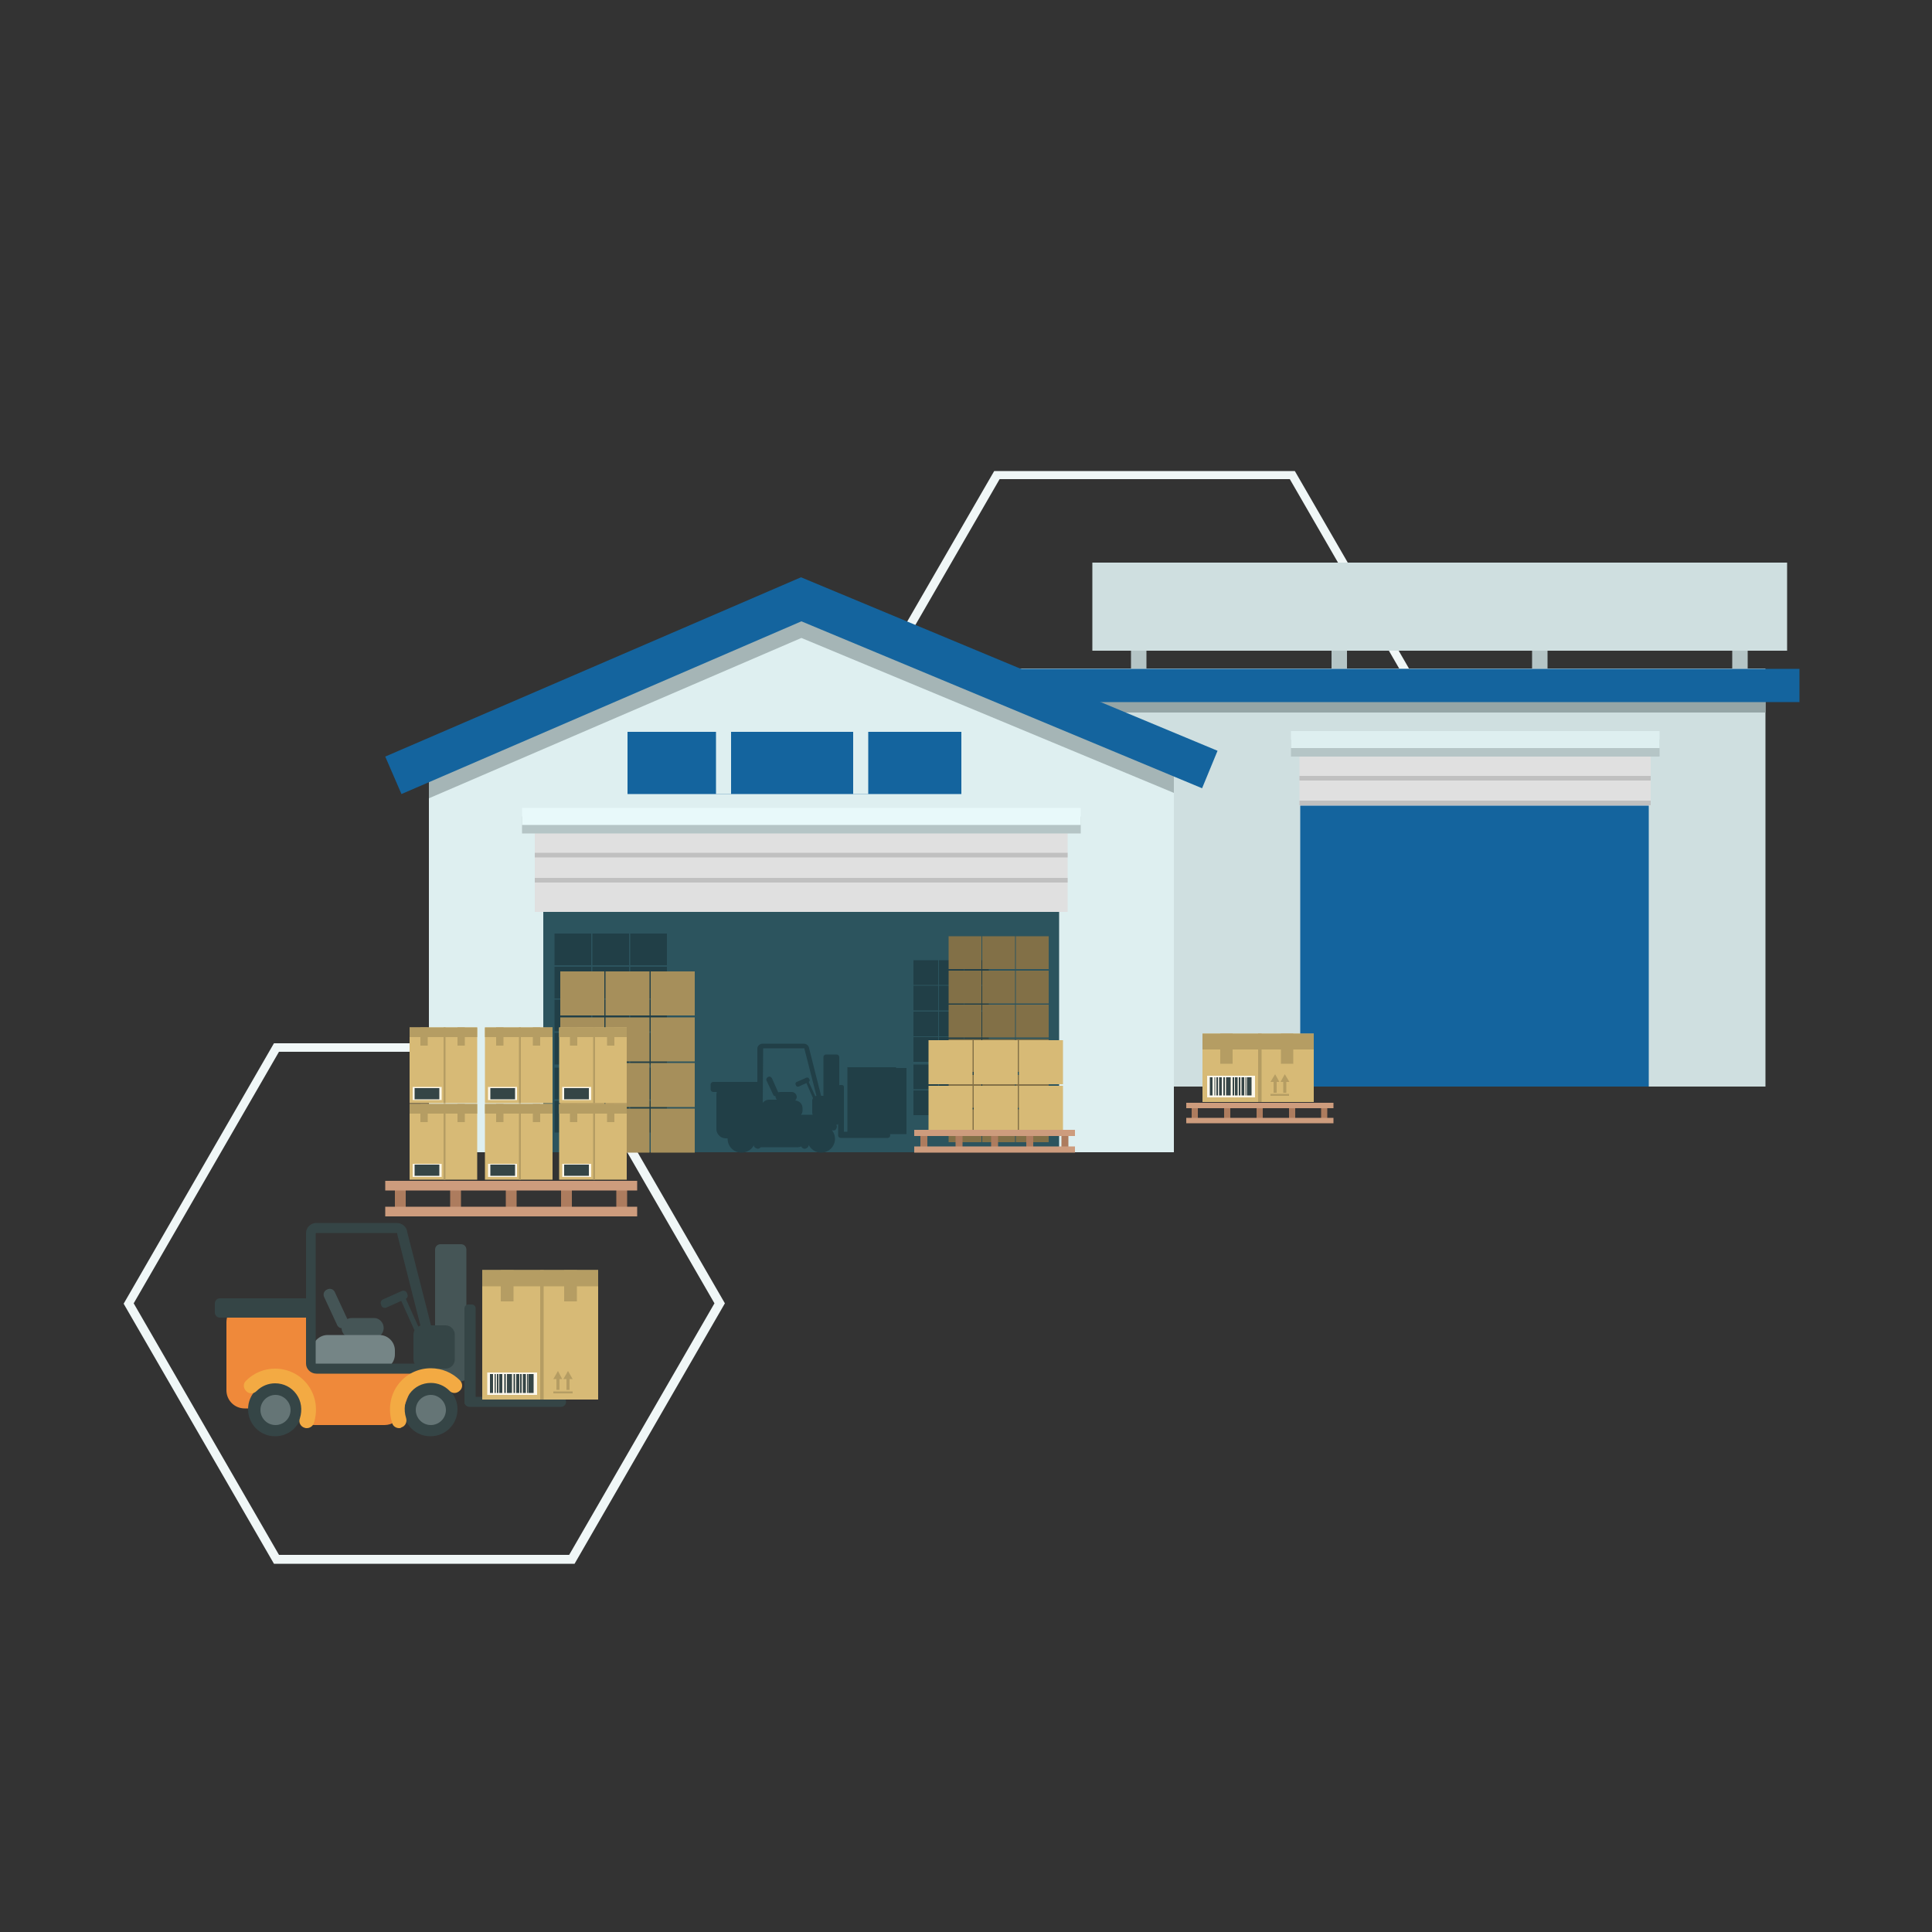 <svg xmlns="http://www.w3.org/2000/svg" xml:space="preserve" id="图层_1" x="0" y="0" version="1.1" viewBox="0 0 500 500"><rect x="0" y="0" width="500" height="500" fill="#333333" stroke="none"/><style>.st0{fill:#f0f7f7}.st1{fill:#cfdfe0}.st2{fill:#95a5a6}.st3{fill:#14649e}.st4{fill:#deeff0}.st5{fill:#a5b5b6}.st6{fill:#2c545e}.st7{fill:#e0e0e0}.st8{fill:silver}.st9{fill:#b5c5c6}.st10{fill:#e8f9fa}.st11{fill:#213f47}.st12{fill:#ad7c5e}.st13{fill:#cd9c7d}.st14{fill:#d7ba76}.st15{fill:#fcf7ea}.st16{fill:#354546}.st17{fill:#b59d63}.st18{fill:#827047}.st19{fill:#a68f5b}.st20{fill:#455556}.st21{fill:#ef893a}.st22{fill:#657576}.st23{fill:#758586}.st24{fill:#f3aa43}</style><path d="M148.7 404.7H70.9L32 337.4 70.9 270h77.8l38.9 67.3-38.9 67.4zm-76.5-2.3h75.1l37.6-65.1-37.6-65.1H72.2l-37.6 65.1 37.6 65.1zm262.9-145.9h-77.8l-38.9-67.3 38.9-67.3h77.8l38.9 67.3-38.9 67.3zm-76.4-2.3h75.1l37.6-65.1-37.6-65.1h-75.1l-37.6 65.1 37.6 65.1z" class="st0"/><path d="M248.8 173h208.1v108.2H248.8z" class="st1"/><path d="M253.7 173.8h203.2v10.6H253.7z" class="st2"/><path d="M262.5 173.1h203.2v8.6H262.5z" class="st3"/><path d="M303.8 196v102.2H111V196l96.4-39.7z" class="st4"/><path d="M303.8 196v9.2l-96.4-40.1-96.4 41.5V196l96.4-39.7z" class="st5"/><path d="M140.6 213.5h133.5v84.7H140.6z" class="st6"/><path d="M336.5 207.8h90.2v73.4h-90.2z" class="st3"/><path d="M138.4 213.5h137.9V236H138.4z" class="st7"/><path d="M138.4 227.2h137.9v1.2H138.4zm0-6.5h137.9v1.2H138.4z" class="st8"/><path d="M135.1 211.3h144.6v4.4H135.1z" class="st9"/><path d="M135.1 209.1h144.6v4.4H135.1z" class="st10"/><path d="M336.3 193.6h90.9v14.9h-90.9z" class="st7"/><path d="M336.3 207.2h90.9v1.2h-90.9zm0-6.4h90.9v1.2h-90.9z" class="st8"/><path d="M334.1 191.4h95.4v4.4h-95.4z" class="st9"/><path d="M334.1 189.2h95.4v4.4h-95.4z" class="st4"/><path d="M236.4 261.8h6.4v6.4h-6.4zm6.6 0h6.4v6.4H243zm6.5 0h6.4v6.4h-6.4zm-13.1 6.6h6.4v6.4h-6.4zm6.6 0h6.4v6.4H243zm6.5 0h6.4v6.4h-6.4zm-13.1-19.9h6.4v6.4h-6.4zm6.6 0h6.4v6.4H243zm6.5 0h6.4v6.4h-6.4zm-13.1 6.6h6.4v6.4h-6.4zm6.6 0h6.4v6.4H243zm6.5 0h6.4v6.4h-6.4zm-13.1 20.4h6.4v6.4h-6.4zm6.6 0h6.4v6.4H243zm6.5 0h6.4v6.4h-6.4zm-13.1 6.7h6.4v6.4h-6.4zm6.6 0h6.4v6.4H243zm6.5 0h6.4v6.4h-6.4zm-106-23.5h9.5v8.2h-9.5zm9.8 0h9.5v8.2h-9.5zm9.8 0h9.5v8.2h-9.5zm-19.6 8.6h9.5v8.2h-9.5zm9.8 0h9.5v8.2h-9.5zm9.8 0h9.5v8.2h-9.5zm-19.6-25.7h9.5v8.2h-9.5zm9.8 0h9.5v8.2h-9.5zm9.8 0h9.5v8.2h-9.5zm-19.6 8.6h9.5v8.2h-9.5zm9.8 0h9.5v8.2h-9.5zm9.8 0h9.5v8.2h-9.5zm-19.6 26.1h9.5v8.2h-9.5zm9.8 0h9.5v8.2h-9.5zm9.8 0h9.5v8.2h-9.5zm-19.6 8.6h9.5v8.2h-9.5zm9.8 0h9.5v8.2h-9.5zm9.8 0h9.5v8.2h-9.5z" class="st11"/><path d="M162.4 189.4h86.4v16.1h-86.4z" class="st3"/><path d="M185.3 184.5h3.9v21h-3.9zm35.5 0h3.9v21h-3.9z" class="st4"/><path d="M102.2 306.8h2.8v6.7h-2.8zm14.3 0h2.8v6.7h-2.8zm14.4 0h2.8v6.7h-2.8zm14.3 0h2.8v6.7h-2.8zm14.3 0h2.8v6.7h-2.8z" class="st12"/><path d="M99.7 305.6h65.2v2.5H99.7zm0 6.7h65.2v2.5H99.7z" class="st13"/><path d="M308.4 286.1h1.6v3.9h-1.6zm8.4 0h1.6v3.9h-1.6zm8.4 0h1.6v3.9h-1.6zm8.4 0h1.6v3.9h-1.6zm8.3 0h1.6v3.9h-1.6z" class="st12"/><path d="M307 285.4h38.1v1.4H307zm0 3.9h38.1v1.4H307z" class="st13"/><path d="m103.9 205.5-4.2-9.7 107.6-46.4 107.8 44.9-4 9.7-103.7-43.2z" class="st3"/><path d="M396.5 165.7h4v7.3h-4zm-103.8 0h4v7.3h-4zm51.9 0h4v7.3h-4zm103.7 0h4v7.3h-4z" class="st9"/><path d="M282.7 145.6h179.8v22.8H282.7z" class="st1"/><path d="M311.2 267.5H340v17.7h-28.8z" class="st14"/><path d="M312.4 278.4h12.4v5.6h-12.4z" class="st15"/><path d="M313.1 278.8h.7v4.7h-.7zm1.2 0h.2v4.7h-.2zm8 0h.2v4.7h-.2zm-6.8 0h.7v4.7h-.7zm1.1 0h.4v4.7h-.4zm-1.8 0h.4v4.7h-.4zm2.5 0h1.2v4.7h-1.2zm4 0h.7v4.7h-.7zm-1.7 0h.7v4.7h-.7zm-.6 0h.4v4.7h-.4zm1.6 0h.4v4.7h-.4zm2.1 0h1.2v4.7h-1.2z" class="st16"/><path d="M325.6 267.5h.9v17.7h-.9z" class="st17"/><path d="M311.2 267.5H340v4.1h-28.8zm18.4 12.2h.8v3.1h-.8z" class="st17"/><path d="m328.8 280 1.2-2 1.1 2zm3.3-.3h.8v3.1h-.8z" class="st17"/><path d="m331.4 280 1.1-2 1.2 2zm-2.6 3.1h4.8v.5h-4.8zm-13-15.6h3.2v7.8h-3.2zm15.7 0h3.2v7.8h-3.2z" class="st17"/><path d="M231.9 276.2h-12.6v16.7h-.9v-11.6c0-.3-.2-.5-.5-.5h-.5c-.1 0-.1 0-.2.1v-7.3c0-.4-.3-.7-.7-.7h-2.7c-.4 0-.7.3-.7.7v10h-.6l-3.1-12.3c-.1-.7-.7-1.2-1.4-1.2h-10.6c-.8 0-1.4.6-1.4 1.3v8.6h-11.4c-.4 0-.7.3-.7.7v1.2c0 .4.3.7.7.7h.9c0 .2-.1.4-.1.6v9c0 1.3 1.1 2.4 2.4 2.4h.5v.1c0 2 1.6 3.6 3.6 3.6 1.4 0 2.6-.8 3.2-1.9 0 .4.3.7.7.8.1 0 .2.1.3.1.3 0 .6-.2.8-.4h9.5c.4 0 .7-.1 1-.2.1.4.5.6.9.6.1 0 .2 0 .3-.1.4-.1.7-.5.7-.9.6 1.2 1.8 2 3.2 2 2 0 3.6-1.6 3.6-3.6 0-.8-.3-1.6-.8-2.2.3.1.8.1 1-.2.3-.3.4-.9.1-1.2h.1c.2 0 .3-.1.4-.2v3c0 .1.1.3.2.4.1.1.3.2.5.2h12.1c.4 0 .7-.3.7-.7 0-.1 0-.2-.1-.3h4.3v-17.1h-2.7zm-34.4-4.9h10.7v.2l3.1 12.1c-.1 0-.2.1-.3.1l-1.7-3.7c.2-.1.3-.4.2-.6l-.1-.2c-.1-.3-.4-.4-.7-.3l-2.5 1.1c-.3.1-.4.4-.3.7l.1.2c.1.3.4.4.7.3l2-.9 1.7 3.9c-.1.2-.2.4-.2.6v3.2c0 .2.1.4.1.5h-3c.3-.3.4-.8.4-1.2v-.5c0-1.1-.8-1.9-1.9-2 .2-.2.4-.6.4-.9 0-.7-.6-1.3-1.3-1.3H202c-.2 0-.4 0-.6.1l-1.6-3.6c-.2-.4-.6-.6-1-.4-.4.2-.6.6-.4 1l1.7 3.6c.1.3.4.4.6.4 0 .4.1.7.4.9H199c-.6 0-1.2.3-1.6.8l.1-14.1c-.1 0 0 0 0 0z" class="st11"/><path d="M245.5 260h8.5v8.5h-8.5zm8.7 0h8.5v8.5h-8.5zm8.7 0h8.5v8.5h-8.5zm-17.4 8.9h8.5v8.5h-8.5zm8.7 0h8.5v8.5h-8.5zm8.7 0h8.5v8.5h-8.5zm-17.4-26.6h8.5v8.5h-8.5zm8.7 0h8.5v8.5h-8.5zm8.7 0h8.5v8.5h-8.5zm-17.4 8.9h8.5v8.5h-8.5zm8.7 0h8.5v8.5h-8.5zm8.7 0h8.5v8.5h-8.5zm-17.4 27h8.5v8.5h-8.5zm8.7 0h8.5v8.5h-8.5zm8.7 0h8.5v8.5h-8.5zm-17.4 8.9h8.5v8.5h-8.5zm8.7 0h8.5v8.5h-8.5zm8.7 0h8.5v8.5h-8.5z" class="st18"/><path d="M238.2 293.2h1.8v4.3h-1.8zm9.1 0h1.8v4.3h-1.8zm9.2 0h1.8v4.3h-1.8zm9.1 0h1.8v4.3h-1.8zm9.1 0h1.8v4.3h-1.8z" class="st12"/><path d="M240.3 269.2h11.4v11.4h-11.4zm11.7 0h11.4v11.4H252zm11.7 0h11.4v11.4h-11.4zM240.3 281h11.4v11.4h-11.4zm11.7 0h11.4v11.4H252zm11.7 0h11.4v11.4h-11.4z" class="st14"/><path d="M236.6 292.4h41.6v1.6h-41.6zm0 4.3h41.6v1.6h-41.6z" class="st13"/><path d="M145 275.1h11.4v11.4H145zm11.7 0h11.4v11.4h-11.4zm11.7 0h11.4v11.4h-11.4zM145 286.9h11.4v11.4H145zm11.7 0h11.4v11.4h-11.4zm11.7 0h11.4v11.4h-11.4zM145 251.4h11.4v11.4H145zm11.7 0h11.4v11.4h-11.4zm11.7 0h11.4v11.4h-11.4zM145 263.3h11.4v11.4H145zm11.7 0h11.4v11.4h-11.4zm11.7 0h11.4v11.4h-11.4z" class="st19"/><path d="M106 285.7h17.5v19.6H106z" class="st14"/><path d="M106.8 301.2h7.5v3.4h-7.5z" class="st15"/><path d="M107.3 301.4h6.4v2.9h-6.4z" class="st16"/><path d="M114.8 285.7h.5v19.6h-.5z" class="st17"/><path d="M106 285.7h17.5v2.5H106z" class="st17"/><path d="M108.8 285.7h1.9v4.7h-1.9zm9.6 0h1.9v4.7h-1.9z" class="st17"/><path d="M125.5 285.7H143v19.6h-17.5z" class="st14"/><path d="M126.3 301.2h7.5v3.4h-7.5z" class="st15"/><path d="M126.9 301.4h6.4v2.9h-6.4z" class="st16"/><path d="M134.3 285.7h.5v19.6h-.5z" class="st17"/><path d="M125.5 285.7H143v2.5h-17.5z" class="st17"/><path d="M128.4 285.7h1.9v4.7h-1.9zm9.5 0h1.9v4.7h-1.9z" class="st17"/><path d="M144.7 285.7h17.5v19.6h-17.5z" class="st14"/><path d="M145.5 301.2h7.5v3.4h-7.5z" class="st15"/><path d="M146 301.4h6.4v2.9H146z" class="st16"/><path d="M153.5 285.7h.5v19.6h-.5z" class="st17"/><path d="M144.7 285.7h17.5v2.5h-17.5z" class="st17"/><path d="M147.5 285.7h1.9v4.7h-1.9zm9.6 0h1.9v4.7h-1.9z" class="st17"/><path d="M106 265.9h17.5v19.6H106z" class="st14"/><path d="M106.8 281.3h7.5v3.4h-7.5z" class="st15"/><path d="M107.3 281.6h6.4v2.9h-6.4z" class="st16"/><path d="M114.8 265.9h.5v19.6h-.5z" class="st17"/><path d="M106 265.9h17.5v2.5H106z" class="st17"/><path d="M108.8 265.9h1.9v4.7h-1.9zm9.6 0h1.9v4.7h-1.9z" class="st17"/><path d="M125.5 265.9H143v19.6h-17.5z" class="st14"/><path d="M126.3 281.3h7.5v3.4h-7.5z" class="st15"/><path d="M126.9 281.6h6.4v2.9h-6.4z" class="st16"/><path d="M134.3 265.9h.5v19.6h-.5z" class="st17"/><path d="M125.5 265.9H143v2.5h-17.5z" class="st17"/><path d="M128.4 265.9h1.9v4.7h-1.9zm9.5 0h1.9v4.7h-1.9z" class="st17"/><path d="M144.7 265.9h17.5v19.6h-17.5z" class="st14"/><path d="M145.5 281.3h7.5v3.4h-7.5z" class="st15"/><path d="M146 281.6h6.4v2.9H146z" class="st16"/><path d="M153.5 265.9h.5v19.6h-.5z" class="st17"/><path d="M144.7 265.9h17.5v2.5h-17.5z" class="st17"/><path d="M147.5 265.9h1.9v4.7h-1.9zm9.6 0h1.9v4.7h-1.9z" class="st17"/><path d="M119.3 357.5H114c-.8 0-1.4-.6-1.4-1.4v-32.7c0-.8.6-1.4 1.4-1.4h5.3c.8 0 1.4.6 1.4 1.4v32.7c0 .8-.6 1.4-1.4 1.4z" class="st20"/><path d="M118.4 364.7c0 3.9-3.1 7-7 7s-7-3.1-7-7 3.1-7 7-7 7 3.2 7 7z" class="st16"/><path d="M75.7 364.5H63.3c-2.6 0-4.7-2.1-4.7-4.7v-17.6c0-2.6 2.1-4.7 4.7-4.7h12.4c2.6 0 4.7 2.1 4.7 4.7v17.6c0 2.5-2.1 4.7-4.7 4.7z" class="st21"/><path d="M99.5 368.8h-18c-2.2 0-4.1-1.5-4.6-3.7l-1.2-5.4c-.6-2.9 1.6-5.7 4.6-5.7h21.3c3.3 0 6.8.2 5.6 3.3l-3.3 8.5c-.8 1.9-2.5 3-4.4 3z" class="st21"/><path d="M78.2 364.7c0 3.9-3.1 7-7 7s-7-3.1-7-7 3.1-7 7-7 7 3.2 7 7z" class="st16"/><path d="M75.2 364.9c0 2.2-1.8 3.9-3.9 3.9-2.2 0-3.9-1.8-3.9-3.9 0-2.2 1.8-3.9 3.9-3.9 2.1 0 3.9 1.8 3.9 3.9zm40.2 0c0 2.2-1.8 3.9-3.9 3.9-2.2 0-3.9-1.8-3.9-3.9 0-2.2 1.8-3.9 3.9-3.9 2.1 0 3.9 1.8 3.9 3.9z" class="st22"/><path d="M89.2 343.6c-.8.4-1.7 0-2-.8l-3.3-7.1c-.4-.8 0-1.7.8-2 .8-.4 1.7 0 2 .8l3.3 7.1c.3.7-.1 1.6-.8 2z" class="st20"/><path d="M99.3 343.7c0 1.4-1.2 2.6-2.6 2.6H91c-1.4 0-2.6-1.2-2.6-2.6 0-1.4 1.2-2.6 2.6-2.6h5.8c1.4 0 2.5 1.2 2.5 2.6z" class="st20"/><path d="M84.8 345.5h13.4c2.2 0 4 1.8 4 4v1c0 2.2-1.8 4-4 4H84.8c-2.2 0-4-1.8-4-4v-1c0-2.2 1.8-4 4-4z" class="st23"/><path d="M115.3 354.2h-5.9c-1.3 0-2.4-1.1-2.4-2.4v-6.4c0-1.3 1.1-2.4 2.4-2.4h5.9c1.3 0 2.4 1.1 2.4 2.4v6.4c0 1.4-1.1 2.4-2.4 2.4z" class="st16"/><path d="M106.1 334.1h1.3V349h-1.3z" class="st16" transform="rotate(-24.212 106.803 341.537)"/><path d="m104.9 336.2-4.9 2.2c-.5.2-1.1 0-1.3-.5l-.1-.3c-.2-.5 0-1.1.5-1.3l4.9-2.2c.5-.2 1.1 0 1.3.5l.1.3c.3.5 0 1.1-.5 1.3z" class="st16"/><path d="M111.2 355.5H81.9c-1.5 0-2.7-1.2-2.7-2.6v-33.8c0-1.4 1.2-2.6 2.7-2.6h20.8c1.4 0 2.6 1.1 2.7 2.4l8.6 33.7v.3c0 1.4-1.3 2.6-2.8 2.6zm-29.5-2.6h29.6l-8.5-33.5v-.3H81.9c-.1 0-.1 0-.2.1v33.7z" class="st16"/><path d="M103.3 369.6c-.8 0-1.6-.5-1.8-1.3-1.1-3.4-.6-7 1.4-9.8 2-2.8 5.2-4.4 8.6-4.4 2.8 0 5.5 1.1 7.5 3.1.8.8.8 2 0 2.7-.8.8-2 .8-2.7 0-1.3-1.3-3-2-4.8-2-2.2 0-4.2 1-5.5 2.8-1.3 1.8-1.6 4.1-.9 6.3.3 1-.2 2.1-1.2 2.4-.2.2-.4.2-.6.2zm-23.9 0c-.2 0-.4 0-.6-.1-1-.3-1.6-1.4-1.2-2.4.7-2.2.4-4.5-.9-6.3-1.3-1.8-3.3-2.8-5.5-2.8-1.8 0-3.5.7-4.8 2-.8.8-2 .8-2.7 0-.8-.8-.8-2 0-2.7 2-2 4.7-3.1 7.5-3.1 3.4 0 6.6 1.6 8.6 4.4 2 2.8 2.5 6.4 1.4 9.8-.3.7-1 1.2-1.8 1.2z" class="st24"/><path d="M79 341H56.9c-.7 0-1.3-.6-1.3-1.3v-2.4c0-.7.6-1.3 1.3-1.3H79c.7 0 1.3.6 1.3 1.3v2.4c0 .7-.6 1.3-1.3 1.3zm43.1 22.9h-.9c-.5 0-1-.4-1-1v-24.3c0-.5.4-1 1-1h.9c.5 0 1 .4 1 1V363c-.1.5-.5.9-1 .9z" class="st16"/><path d="M145.2 364.1h-23.7c-.7 0-1.3-.6-1.3-1.3 0-.7.6-1.3 1.3-1.3h23.7c.7 0 1.3.6 1.3 1.3 0 .7-.6 1.3-1.3 1.3z" class="st16"/><path d="M124.8 328.7h30v33.5h-30z" class="st14"/><path d="M126.1 355.2H139v5.8h-12.9z" class="st15"/><path d="M126.8 355.6h.8v4.9h-.8zm1.2 0h.3v4.9h-.3zm8.4 0h.3v4.9h-.3zm-7.2 0h.8v4.9h-.8zm1.3 0h.4v4.9h-.4zm-1.9 0h.4v4.9h-.4zm2.6 0h1.3v4.9h-1.3zm4.1 0h.8v4.9h-.8zm-1.7 0h.8v4.9h-.8zm-.7 0h.4v4.9h-.4zm1.7 0h.4v4.9h-.4zm2.2 0h1.3v4.9h-1.3z" class="st16"/><path d="M139.8 328.7h.9v33.5h-.9z" class="st17"/><path d="M124.8 328.7h30v4.2h-30zm19.2 27.8h.8v3.2h-.8z" class="st17"/><path d="m143.2 356.9 1.2-2.1 1.1 2.1zm3.4-.4h.8v3.2h-.8z" class="st17"/><path d="m145.8 356.9 1.2-2.1 1.2 2.1zm-2.6 3.2h5v.5h-5zm-13.6-31.4h3.3v8.1h-3.3zm16.4 0h3.3v8.1H146z" class="st17"/></svg>